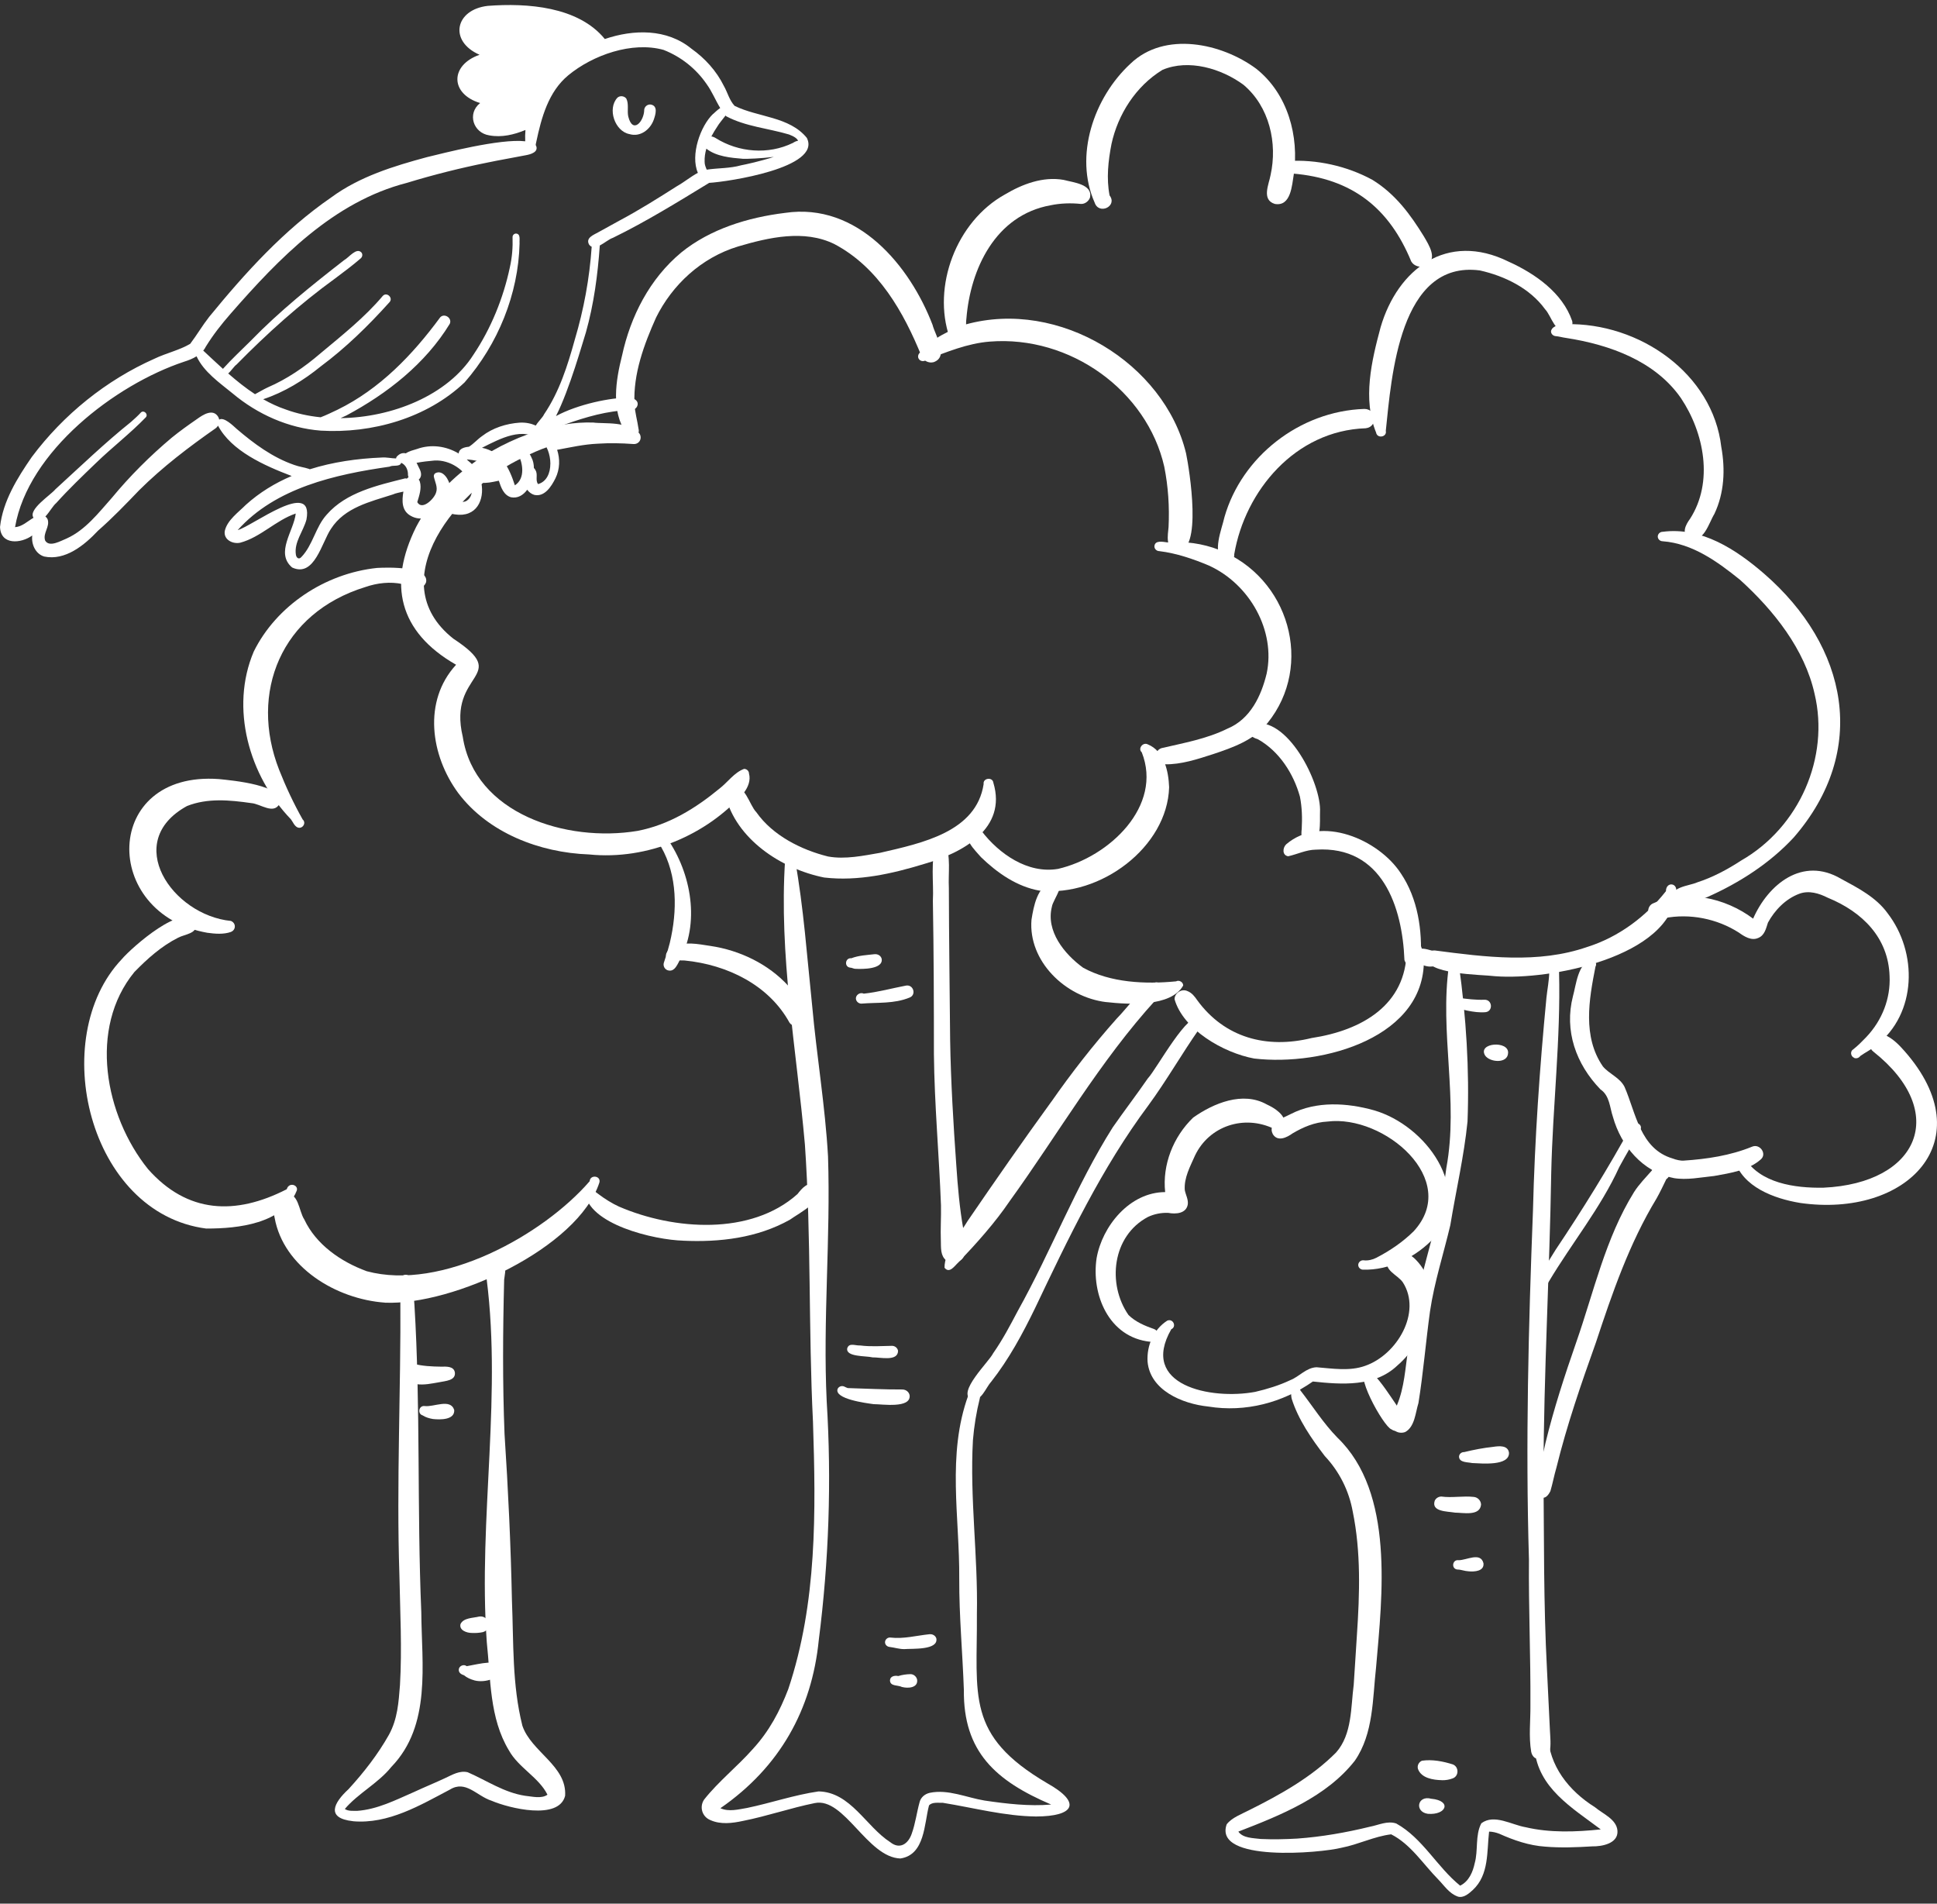<svg width="230" height="226" viewBox="0 0 230 226" fill="none" xmlns="http://www.w3.org/2000/svg">
<rect x="0" y="0" width="230" height="226" fill="#333333" stroke="none"/>
<g clip-path="url(#clip0_1_738)">
<path d="M41.918 216.213C38.635 215.859 39.638 214.015 41.386 212.408C43.207 210.419 44.877 208.275 46.188 205.942C47.213 204.066 47.331 202.088 47.493 200.051C47.745 195.709 47.51 191.35 47.426 187.001C47.062 175.999 47.616 164.992 47.538 153.99C47.532 153.318 47.572 152.635 47.588 151.974C47.56 151.7 47.723 151.437 48.014 151.361C48.305 151.281 48.67 151.453 48.731 151.754C49.056 152.759 49.129 153.823 49.208 154.876C49.947 167.034 49.51 179.224 50.025 191.393C50.065 197.574 51.247 204.84 46.468 209.769C44.916 211.709 42.512 212.908 40.944 214.762C41.352 215.047 41.946 214.972 42.389 214.988C44.809 214.821 46.983 213.693 49.151 212.752C50.412 212.166 51.706 211.639 52.916 211.07C53.729 210.688 54.597 210.172 55.538 210.403C57.785 211.376 59.852 212.822 62.362 213.198C63.203 213.279 64.279 213.58 65.007 213.069C63.993 211.021 61.567 209.86 60.435 207.818C58.099 203.964 58.267 199.277 57.802 194.967C56.732 180.143 59.791 165.169 57.589 150.421C57.735 149.238 59.634 149.072 59.937 150.27C60.082 150.819 59.92 151.378 59.864 151.931C59.707 158.031 59.668 164.143 59.909 170.243C60.34 176.822 60.654 183.411 60.788 190.006C60.995 195.123 60.799 199.971 62.026 204.873C63.074 207.99 67.332 209.635 67.102 213.198C66.368 216.154 60.418 214.665 58.379 213.789C56.592 213.22 55.314 211.285 53.41 212.467C49.874 214.327 46.115 216.579 41.924 216.219H41.93L41.918 216.213Z" fill="white"/>
<path d="M45.717 154.651C39.862 154.232 33.671 150.421 32.612 144.589C32.355 143.536 32.259 141.87 33.716 141.66C35.526 141.493 35.431 143.713 36.136 144.783C37.526 147.744 40.45 149.787 43.549 150.921C52.446 153.318 64.469 146.648 70.016 140.236C70.077 139.408 71.394 139.58 71.17 140.397C68.632 148.164 53.83 154.99 45.711 154.656L45.717 154.651Z" fill="white"/>
<path d="M24.505 145.858C10.498 144.057 5.579 123.246 14.454 113.883C15.614 112.508 21.911 106.918 23.245 109.589C23.553 110.841 21.962 110.895 21.149 111.325C19.16 112.325 17.491 113.83 15.961 115.394C10.482 122.075 12.448 132.432 17.58 138.801C22.247 144.063 27.934 144.315 34.047 141.187C34.343 140.166 35.778 140.811 35.077 141.617C35.083 141.617 35.089 141.607 35.094 141.601C35.145 141.553 35.173 141.504 35.206 141.445C33.514 145.261 28.343 145.863 24.511 145.853L24.505 145.858Z" fill="white"/>
<path d="M24.612 110.739C11.95 108.498 12.151 91.481 25.99 92.492C27.525 92.648 33.946 93.218 33.206 95.41C32.489 96.754 30.937 95.427 29.845 95.346C27.245 94.975 24.645 94.728 22.208 95.69C14.471 99.931 20.449 108.649 27.43 109.336C27.43 109.336 27.424 109.336 27.419 109.336C27.682 109.439 27.884 109.675 27.884 109.987C27.884 110.299 27.682 110.535 27.419 110.637C27.419 110.637 27.424 110.637 27.43 110.637C26.545 110.954 25.525 110.863 24.612 110.739Z" fill="white"/>
<path d="M35.318 98.227C34.943 98.044 34.781 97.582 34.545 97.27C29.548 92.083 27.295 84.032 30.13 77.356C32.808 71.933 38.568 68.074 44.781 67.424C46.087 67.354 50.955 67.22 50.597 69.112C50.16 70.332 48.731 69.466 47.829 69.348C46.339 69.025 44.798 69.203 43.369 69.697C33.374 72.777 29.559 82.231 33.145 91.395C33.94 93.411 34.876 95.405 35.94 97.291C36.416 97.695 35.907 98.479 35.318 98.227Z" fill="white"/>
<path d="M79.249 115.179C78.902 115.039 78.728 114.668 78.818 114.324C79.137 113.346 79.524 112.147 79.697 111.196C80.476 107.401 80.314 103.22 78.117 99.925C77.692 99.441 78.42 98.743 78.93 99.135C81.95 103.193 83.165 109.154 80.846 113.754C80.482 114.335 80.162 115.501 79.243 115.179H79.249Z" fill="white"/>
<path d="M93.754 121.424C91.312 116.958 86.365 114.523 81.277 114.029C80.639 113.991 79.966 114.099 79.361 113.889C78.7 113.47 79.339 112.701 79.837 112.416C81.21 111.728 82.874 112.078 84.331 112.298C87.855 112.814 91.239 114.459 93.597 117.033C94.393 118.092 96.914 120.602 95.261 121.704C94.78 121.973 94.079 121.876 93.754 121.424Z" fill="white"/>
<path d="M81.126 147.293C77.714 147.202 69.786 145.374 69.444 141.488C69.837 140.763 70.587 141.402 71.024 141.736C71.775 142.311 72.705 142.891 73.506 143.251C80.017 146.057 89.183 146.702 94.696 141.757C95.205 141.107 95.979 140.134 96.886 140.795C98.505 142.182 94.791 144.074 93.793 144.805C89.916 146.976 85.457 147.503 81.059 147.293H81.132H81.126Z" fill="white"/>
<path d="M106.932 220.642C102.976 220.53 100.259 213.333 96.74 214.064C93.866 214.644 91.099 215.612 88.219 216.181C86.947 216.456 85.563 216.633 84.342 216.079C83.35 215.671 83.025 214.494 83.613 213.639C85.322 211.479 87.563 209.716 89.395 207.641C91.356 205.507 92.6 203.132 93.597 200.541C97.032 190.286 96.88 179.429 96.533 168.797C95.99 157.844 96.331 146.825 95.575 135.882C94.578 124.617 92.471 113.373 93.228 102.032C93.228 101.726 93.491 101.473 93.81 101.473C94.13 101.473 94.393 101.726 94.393 102.032C95.429 107.772 95.827 113.615 96.438 119.414C96.976 125.38 97.984 131.308 98.32 137.291C98.64 146.987 97.698 156.677 98.163 166.373C98.752 175.828 98.421 185.309 97.222 194.709C96.399 202.97 92.589 209.796 85.541 214.671C86.549 215.128 87.681 214.811 88.717 214.639C91.558 214.048 94.32 213.091 97.2 212.677C100.998 212.752 102.836 216.859 105.705 218.702C106.864 219.632 107.862 218.869 108.259 217.697C108.697 216.482 108.848 215.203 109.19 213.962C109.33 213.387 109.811 212.978 110.405 212.844C112.596 212.392 114.77 213.413 116.91 213.763C119.51 214.144 122.205 214.462 124.815 214.236C118.204 211.414 114.372 207.958 114.45 200.632C114.294 196.198 113.885 191.855 113.901 187.432C113.957 180.138 112.411 172.705 114.977 165.648C115.072 165.288 115.487 165.073 115.851 165.17C116.238 165.272 116.434 165.648 116.344 166.008C115.935 167.642 115.666 169.303 115.526 170.98C115.14 177.865 116.137 184.734 115.997 191.619C116.058 201.336 114.63 205.996 124.334 211.699C128.53 214.048 127.533 215.639 123.023 215.655C119.269 215.612 115.633 214.623 111.963 214.032C111.425 214.048 110.674 213.913 110.31 214.343C109.733 216.509 109.839 220.191 106.932 220.637V220.642Z" fill="white"/>
<path d="M69.965 101.441C64.038 101.231 57.964 98.861 54.412 94.152C51.14 89.713 50.182 83.247 54.155 78.92C47.314 75.007 46.059 69.299 49.409 62.565C52.294 57.072 57.836 53.068 63.83 51.165C65.976 50.488 68.195 50.09 70.458 50.165C71.562 50.337 75.153 49.972 74.991 51.514C74.924 51.977 74.464 52.315 73.982 52.251C69.943 51.487 65.763 52.434 62.2 54.282C54.485 57.749 45.106 68.923 53.824 75.819C60.895 80.468 53.09 79.684 54.95 87.477C56.351 96.609 67.254 100.043 75.686 98.646C79.434 97.931 82.611 95.948 85.434 93.62C86.409 92.868 87.182 91.712 88.353 91.282C88.673 91.282 88.936 91.535 88.936 91.841C89.154 92.626 88.835 93.432 88.359 94.072C83.95 99.156 76.862 102.139 69.96 101.441H69.965Z" fill="white"/>
<path d="M74.374 51.472C72.526 48.774 73.114 45.172 73.865 42.2C74.873 37.567 77.126 33.101 80.902 29.967C84.336 27.189 88.807 25.813 93.211 25.275C101.839 23.996 108.052 31.574 110.73 38.562C111.044 39.819 112.725 42.324 110.865 42.996C110.282 43.146 109.699 42.856 109.447 42.34C107.313 37.084 104.321 31.741 99.06 28.968C95.474 27.221 91.283 28.188 87.636 29.263C83.26 30.596 79.815 33.816 77.876 37.75C77.887 37.728 77.904 37.702 77.915 37.68C77.915 37.68 77.915 37.675 77.915 37.669C76.47 40.894 75.181 44.377 75.338 47.935C75.383 48.946 75.68 49.924 75.82 50.918C75.943 51.294 75.719 51.767 75.288 51.88C74.929 51.982 74.531 51.783 74.38 51.472H74.374Z" fill="white"/>
<path d="M139.747 65.371C138.329 65.145 138.671 63.57 138.755 62.576C138.873 60.173 138.716 57.766 138.245 55.406C136.2 46.403 127.085 39.787 117.51 40.556C114.888 40.765 112.4 41.792 109.991 42.722C109.761 42.92 109.403 42.926 109.179 42.711C108.87 42.404 109.022 41.942 109.391 41.749C110.702 40.142 112.703 39.244 114.647 38.524C125.774 35.428 138.262 43.168 140.834 53.826C141.226 55.707 142.839 65.715 139.752 65.382L139.747 65.371Z" fill="white"/>
<path d="M138.301 90.745C137.209 90.756 136.856 89.208 137.892 88.826C140.57 88.198 143.293 87.725 145.77 86.494C148.487 85.365 149.77 82.581 150.403 79.969C151.484 74.884 148.403 69.364 143.562 67.15C141.691 66.36 139.685 65.677 137.657 65.43C137.343 65.43 137.074 65.172 137.074 64.866C137.125 64.097 138.077 64.328 138.615 64.393C140.694 64.231 142.795 64.522 144.727 65.269C153.087 68.547 156.062 78.99 150.498 85.849C148.929 87.848 146.408 88.746 144.027 89.536C142.178 90.132 140.268 90.772 138.29 90.74L138.301 90.745Z" fill="white"/>
<path d="M123.482 105.746C120.742 105.278 118.395 103.612 116.473 101.753C115.784 100.93 114.075 99.393 115.33 98.442C115.756 98.205 116.249 98.329 116.557 98.667C118.608 101.349 122.02 103.768 125.634 103.155C131.724 101.747 138.1 95.679 135.573 89.315C135.074 88.875 135.718 88.063 136.295 88.375C138.262 89.176 138.755 91.61 138.822 93.465C138.615 100.559 130.676 106.509 123.482 105.741V105.746Z" fill="white"/>
<path d="M97.895 104.187C92.695 103.15 87.395 99.57 86.14 94.464C86.135 94.045 86.415 93.647 86.818 93.486C88.521 93.002 88.919 95.513 89.816 96.437C91.754 99.194 95.138 100.893 98.32 101.683C100.36 102.054 102.534 101.586 104.5 101.247C109.503 100.092 115.93 98.759 116.798 93.083C116.686 92.363 117.868 92.212 117.952 92.927C119.588 98.367 114.327 101.258 109.727 102.57C105.94 103.731 101.889 104.644 97.895 104.182V104.187Z" fill="white"/>
<path d="M112.361 149.642C111.655 149.088 111.739 148.131 111.717 147.341C111.661 145.928 111.761 144.525 111.733 143.111C111.509 137.118 110.955 131.142 110.893 125.143C110.893 119.081 110.876 113.018 110.77 106.955C110.893 104.671 110.434 102.209 111.224 100.043C111.42 99.678 112.03 99.662 112.232 100.033C112.932 101.704 112.579 103.65 112.669 105.429C112.68 111.449 112.77 117.468 112.82 123.493C112.904 128.433 113.201 133.421 113.549 138.301C113.722 140.87 113.941 143.439 114.395 145.981C114.462 146.965 114.748 147.981 114.518 148.954C114.311 149.835 113.078 150.211 112.355 149.647L112.361 149.642Z" fill="white"/>
<path d="M112.153 150.507C112.137 148.551 113.918 146.6 114.921 144.918C118.171 140.166 121.493 135.393 124.871 130.744C124.871 130.75 124.866 130.755 124.86 130.76C124.843 130.782 124.827 130.809 124.815 130.83C127.202 127.401 129.785 124.096 132.575 120.957C134.004 119.495 135.208 117.603 137.08 116.662C137.842 116.437 138.492 117.356 137.987 117.958C137.797 118.232 137.522 118.431 137.276 118.662C130.592 125.977 125.645 134.641 119.902 142.58C118.126 145.197 115.997 147.562 113.812 149.862C113.358 150.265 112.747 151.26 112.153 150.507Z" fill="white"/>
<path d="M115.336 166.175C113.582 165.315 117.431 161.681 117.924 160.665C119.056 159.053 119.969 157.306 120.832 155.672C124.838 148.497 127.729 140.806 132.127 133.84C133.472 131.905 134.962 129.959 136.284 128.041C137.377 126.88 141.131 119.812 142.593 120.849C143.08 121.231 142.75 121.725 142.447 122.08C140.329 125.095 138.537 128.261 136.357 131.233C130.816 138.667 126.849 147.014 122.916 155.28C121.426 158.344 119.801 161.364 117.678 164.062C117.039 164.761 116.496 166.47 115.33 166.164L115.336 166.175Z" fill="white"/>
<path d="M112.759 40.082C110.663 34.041 113.532 26.301 119.325 23.087C121.387 21.862 123.841 20.921 126.3 21.357C127.432 21.663 129.729 21.862 129.438 23.415C129.309 23.856 128.844 24.238 128.351 24.211C127.152 24.087 125.947 24.125 124.765 24.366C118.171 25.544 115.229 31.956 114.753 37.798C114.619 38.701 114.888 39.706 114.529 40.555C114.075 41.361 113.022 40.76 112.759 40.088V40.082Z" fill="white"/>
<path d="M129.976 24.044C127.527 18.53 129.858 11.591 134.245 7.549C138.29 3.679 145.041 5.109 149.159 8.157C152.935 11.15 154.269 16.186 153.624 20.712C153.406 21.986 153.294 24.55 151.372 24.211C149.759 23.717 150.677 21.862 150.868 20.782C151.703 17.014 150.745 12.655 147.635 10.054C145.03 8.146 141.164 6.974 138.038 8.291C134.85 10.237 132.743 13.591 131.981 17.084C131.589 19.094 131.359 21.174 131.752 23.201C132.732 24.485 130.474 25.56 129.976 24.044Z" fill="white"/>
<path d="M167.569 31.037C164.981 24.743 160.594 21.185 153.484 20.604C152.84 20.481 151.955 20.771 151.428 20.438C150.761 19.599 152.229 19.207 152.874 19.121C156.325 18.895 159.961 19.712 162.97 21.357C165.721 23.055 167.485 25.495 169.065 28.054C169.659 29.08 170.819 30.832 169.245 31.569C168.651 31.811 167.883 31.596 167.569 31.037Z" fill="white"/>
<path d="M145.164 66.827C143.982 65.323 145.019 63.022 145.4 61.367C147.439 54.261 154.274 48.806 162.006 48.548C163.463 48.548 163.631 50.671 162.168 50.843C153.781 51.122 147.831 58.287 146.554 65.801C146.599 66.516 145.926 67.359 145.17 66.827H145.164Z" fill="white"/>
<path d="M163.407 51.375C161.776 47.398 162.858 42.85 163.933 38.852C165.95 31.951 171.811 27.446 179.133 31.064C182.316 32.499 185.532 34.778 186.675 38.094C186.803 38.508 186.596 38.97 186.215 39.185C184.674 39.819 184.254 37.535 183.459 36.707C181.671 34.245 178.708 32.773 175.716 32.106C166.158 30.865 165.228 44.748 164.55 51.149C164.718 51.875 163.558 52.111 163.401 51.375H163.407Z" fill="white"/>
<path d="M200.586 63.882C199.605 63.328 200.171 62.28 200.67 61.603C203.494 57.228 202.356 51.385 199.594 47.263C196.552 42.883 191.173 40.926 185.957 40.12C185.526 40.066 185.1 39.932 184.674 39.9C184.366 39.856 184.12 39.566 184.176 39.271C184.372 38.61 185.33 38.534 185.896 38.486C194.709 38.271 203.387 44.398 204.385 53.052C204.872 55.723 204.749 58.529 203.561 61.022C202.905 62.081 202.289 64.575 200.592 63.887L200.586 63.882Z" fill="white"/>
<path d="M198.614 106.869C198.076 105.289 200.609 105.181 201.522 104.757C203.354 104.171 205.175 103.193 206.721 102.177C213.68 98.205 217.265 89.885 215.461 82.36C214.285 77.082 210.637 72.487 206.631 68.853C203.953 66.687 200.973 64.527 197.426 64.258C197.107 64.258 196.844 64 196.844 63.699C196.844 63.398 197.107 63.135 197.426 63.135C202.054 62.527 206.172 65.263 209.455 68.096C219.45 76.765 221.938 89.122 212.985 99.43C210.172 102.467 206.553 104.805 202.721 106.504C201.55 106.864 199.466 108.267 198.614 106.869Z" fill="white"/>
<path d="M177.57 115.899C175.878 115.679 169.071 115.743 169.345 113.497C169.474 113.045 169.911 112.809 170.382 112.841C176.343 113.62 182.657 114.443 188.456 112.427C192.204 111.255 195.46 108.799 197.813 105.8C197.829 104.628 199.269 104.79 199.017 105.95C198.435 113.615 184.075 116.394 177.576 115.899H177.57Z" fill="white"/>
<path d="M148.924 125.67C145.254 124.993 140.492 122.22 139.467 118.629C139.461 117.914 140.285 117.339 140.985 117.656C141.523 117.861 141.853 118.301 142.161 118.747C145.405 123.192 150.375 124.552 155.742 123.235C161.743 122.322 166.936 119.301 167.026 112.91C166.259 112.206 167.25 110.959 168.163 111.502C168.763 111.97 168.864 112.819 169.06 113.507C169.547 123.139 157.076 126.616 148.929 125.67H148.924Z" fill="white"/>
<path d="M131.365 118.973C126.457 118.387 122.081 114.071 122.479 109.196C122.743 107.53 123.157 105.305 124.939 104.558C127.023 104.359 125.017 106.778 124.9 107.654C124.177 110.524 126.345 113.238 128.609 114.888C131.869 116.678 135.987 116.861 139.646 116.506C140.01 116.307 140.503 116.603 140.492 117.001C139.058 119.57 134.01 119.263 131.365 118.968V118.973Z" fill="white"/>
<path d="M155.361 100.199C154.482 100.076 154.482 99.092 154.566 98.426C154.638 97.141 154.605 95.841 154.353 94.572C153.602 91.868 151.916 89.197 149.361 87.762C148.442 87.504 147.646 86.746 148.61 85.972C152.818 84.747 156.935 93.056 156.739 96.405C156.695 97.496 157.003 100.21 155.367 100.199H155.361Z" fill="white"/>
<path d="M166.763 113.969C166.522 107.724 164.152 100.366 156.246 100.871C155.087 100.882 154.05 101.419 152.958 101.656C152.229 101.543 152.291 100.645 152.722 100.237C156.868 96.689 163.715 99.667 166.337 103.687C168.365 106.686 168.908 110.492 168.684 113.969C168.443 114.877 166.992 114.888 166.763 113.969Z" fill="white"/>
<path d="M170.012 114.743C168.981 114.872 167.127 113.851 168.186 112.808C168.83 112.405 169.598 112.765 170.27 112.927C171.323 113.19 171.105 114.77 170.012 114.743Z" fill="white"/>
<path d="M182.249 208.699C182.002 208.517 181.879 208.269 181.817 207.985C181.503 206.163 181.744 204.292 181.722 202.449C181.756 196.681 181.498 190.914 181.548 185.142C181.134 171.329 181.492 157.526 182.025 143.718C182.237 135.237 182.814 126.836 183.627 118.43C183.733 117.42 183.946 116.409 183.957 115.388C183.957 115.087 184.221 114.829 184.54 114.829C184.859 114.829 185.123 115.087 185.123 115.388C185.33 123.359 184.366 131.308 184.193 139.274C184.002 151.125 183.308 162.966 183.274 174.822C183.347 182.616 183.274 190.409 183.688 198.192C183.801 200.616 183.929 203.04 184.041 205.464C184.097 206.77 184.512 209.758 182.249 208.694V208.699Z" fill="white"/>
<path d="M136.587 159.295C131.617 158.784 129.567 153.625 130.211 149.373C130.866 145.6 134.116 141.537 138.352 141.526C138.004 138.296 139.298 134.969 141.68 132.679C144.094 130.975 147.568 129.524 150.408 131.115C151.406 131.577 152.594 132.335 152.616 133.512C152.818 134.259 151.725 134.738 151.311 134.028C147.719 132.276 143.556 133.684 141.892 137.194C141.321 138.484 140.57 139.849 140.682 141.29C140.789 141.854 141.108 142.386 141.041 142.966C140.878 144.068 139.635 144.17 138.71 143.993C137.881 143.961 137.046 144.127 136.307 144.477C132.043 146.734 131.449 152.453 133.998 156.119C134.822 156.93 135.937 157.403 137.029 157.785C137.416 157.914 137.606 158.36 137.5 158.72C137.388 159.107 136.996 159.333 136.598 159.295H136.587Z" fill="white"/>
<path d="M143.478 166.986C140.352 166.663 136.559 165.04 136.262 161.649C136.15 159.751 136.973 157.827 138.604 156.785C139.31 156.5 139.741 157.516 139.08 157.806C135.242 164.476 143.781 166.223 149.041 165.244C150.47 164.911 151.899 164.476 153.221 163.847C154.302 163.417 155.104 162.369 156.325 162.321C158.23 162.471 160.258 162.815 162.096 162.154C165.889 160.837 168.841 155.801 166.583 152.254C165.956 151.324 164.202 150.813 164.807 149.437C165.429 148.072 167.233 148.642 168.068 149.507C171.699 153.124 169.374 159.15 165.922 162.116C163.227 164.68 159.322 164.379 155.888 164.014C152.325 166.518 147.887 167.706 143.478 166.986Z" fill="white"/>
<path d="M161.782 150.733C161.468 150.684 161.238 150.41 161.283 150.104C161.328 149.808 161.625 149.577 161.939 149.626C162.421 149.69 163.026 149.54 163.412 149.33C165.037 148.497 166.578 147.443 167.861 146.175C173.475 140.08 164.342 132.308 157.63 133.152C156.106 133.227 154.745 133.808 153.49 134.549C152.801 135.049 151.714 135.587 151.137 134.651C150.448 133.319 152.353 132.743 153.283 132.249C156.319 130.701 159.933 130.916 163.143 131.814C169.301 133.587 174.92 141.236 170.365 146.868C168.264 149.179 165.015 150.856 161.771 150.733H161.782Z" fill="white"/>
<path d="M165.362 169.55C164.835 168.642 165.687 167.653 165.9 166.766C166.757 164.697 166.858 162.471 167.189 160.295C167.805 152.915 170.875 145.987 171.738 138.667C173.234 130.626 170.903 122.596 172.057 114.572C171.928 113.631 173.346 113.545 173.234 114.572C174.091 120.763 174.489 126.939 174.254 133.152C173.839 137.28 172.881 141.37 172.209 145.46C171.407 148.857 170.32 152.2 169.805 155.646C169.301 159.284 169.009 162.95 168.427 166.572C168.068 167.701 168.001 169.4 166.841 170.018C166.315 170.206 165.648 170.055 165.368 169.545L165.362 169.55Z" fill="white"/>
<path d="M165.222 169.695C164.281 169.378 160.482 162.573 162.392 162.562C162.667 162.562 162.902 162.756 162.958 163.003C164.101 164.18 164.981 165.588 165.9 166.932C166.309 167.518 166.69 168.12 166.763 168.835C166.908 169.625 165.872 170.195 165.222 169.689V169.695Z" fill="white"/>
<path d="M173.083 225.152C172.08 224.803 171.486 223.851 170.78 223.131C168.948 221.271 167.519 218.955 165.188 217.772C163.177 218.014 161.306 218.976 159.306 219.363C156.779 220.008 144.061 221.116 145.657 216.585C146.274 215.784 147.411 215.381 148.274 214.929C152 213.075 155.737 210.99 158.65 208.055C160.572 205.878 160.387 202.68 160.74 200.025C160.88 198.047 160.986 196.075 161.121 194.102C161.451 189.2 161.608 184.239 160.622 179.44C160.174 176.983 159.048 174.715 157.305 172.861C155.714 170.786 154.162 168.54 153.378 166.067C153.305 165.798 153.322 165.53 153.283 165.261C153.271 164.654 154.23 164.482 154.42 165.084C155.877 166.949 157.132 168.97 158.813 170.684C165.603 177.214 164.124 189.469 163.396 197.94C162.975 201.67 163.11 205.792 160.874 209.033C157.507 213.328 152.089 215.499 147.041 217.45C147.59 218.24 148.834 218.213 149.708 218.326C151.165 218.391 152.627 218.358 154.028 218.278C156.941 218.068 159.832 217.563 162.662 216.87C163.687 216.676 164.746 216.128 165.793 216.488C168.931 218.229 170.634 221.658 173.379 223.867C174.422 223.362 174.892 222.223 175.105 221.212C175.542 219.675 175.139 217.891 175.895 216.461C177.419 215.316 179.503 216.655 181.156 216.929C184.058 217.611 187.123 217.493 190.075 217.187C186.619 214.591 182.641 212.263 182.204 207.63C182.114 206.846 181.683 205.459 182.814 205.233C183.307 205.169 183.694 205.496 183.789 205.943C183.941 209.624 186.249 212.591 189.392 214.558C190.356 215.365 191.964 215.988 192.059 217.364C192.154 218.88 190.187 219.224 189.061 219.202C187.201 219.315 185.324 219.39 183.47 219.234C181.554 219.105 179.75 218.477 178.024 217.703C177.643 217.557 177.228 217.455 176.814 217.45C176.539 219.81 176.831 222.561 174.892 224.373C174.427 224.797 173.788 225.372 173.094 225.163L173.083 225.152Z" fill="white"/>
<path d="M182.428 177.295C182.237 175.285 183.139 173.248 183.52 171.27C184.506 167.234 185.795 163.283 187.162 159.36C189.257 153.372 190.624 147.008 194.02 141.537C194.619 140.585 195.426 139.79 196.16 138.941C196.289 138.28 197.157 137.909 197.757 138.269C198.407 138.618 198.474 139.586 197.857 139.994C197.488 140.757 197.124 141.526 196.709 142.268C193.459 147.621 191.442 153.512 189.498 159.386C187.75 164.283 186.047 169.201 184.809 174.242C184.534 175.167 184.366 176.118 184.092 177.037C183.901 177.392 183.627 177.843 183.162 177.822C182.837 177.822 182.512 177.634 182.428 177.3V177.295Z" fill="white"/>
<path d="M182.646 152.968C181.991 152.512 182.646 151.695 182.954 151.211C183.56 150.27 184.114 149.308 184.719 148.368C187.935 143.568 191 138.629 193.756 133.582C194.126 132.964 195.157 133.523 194.759 134.146C193.969 135.597 193.039 137.129 192.272 138.553C190.064 143.407 186.635 147.578 183.913 152.146C183.688 152.581 183.229 153.264 182.641 152.968H182.646Z" fill="white"/>
<path d="M198.72 139.854C195.011 139.118 192.479 136 191.527 132.62C191.134 131.475 191.151 130.094 190.042 129.336C187.117 126.32 185.728 122.359 186.77 118.28C187.151 116.925 187.369 114.26 189.017 113.932C189.414 113.975 189.655 114.431 189.448 114.759C188.675 118.661 187.896 123.074 190.322 126.6C191.062 127.498 192.345 127.928 192.899 129.035C194.249 132.125 194.737 136.409 198.631 137.543C198.995 137.688 199.566 137.822 199.914 137.79C202.681 137.607 205.466 137.188 208.032 136.14C208.956 135.732 209.842 136.973 209.085 137.64C207.595 138.957 205.472 139.263 203.544 139.612C201.948 139.774 200.317 140.128 198.72 139.86V139.854Z" fill="white"/>
<path d="M213.763 142.816C210.637 142.305 206.895 140.902 205.953 137.699C205.819 137.355 206.11 136.914 206.525 136.914C206.822 136.914 207.063 137.145 207.113 137.398C208.945 140.483 213.13 141.064 216.514 141.004C227.86 140.483 231.468 132.023 222.487 124.886C221.355 124.047 222.414 122.295 223.731 122.838C224.717 123.246 225.473 124.02 226.151 124.794C235.502 135.42 226.42 144.622 213.758 142.816H213.763Z" fill="white"/>
<path d="M220.162 125.584C219.742 125.412 219.657 124.805 220.061 124.574C220.621 124.138 221.114 123.628 221.602 123.122C223.501 121.118 224.498 118.522 224.369 115.872C224.224 111.352 221.176 108.272 217.019 106.574C215.999 106.058 214.8 105.687 213.668 106.101C212.021 106.708 210.732 108.062 209.926 109.535C209.702 110.212 209.539 111.045 208.777 111.352C207.959 111.728 207.091 111.164 206.48 110.723C203.897 109.062 200.636 108.412 197.611 109.008C196.955 109.191 196.087 109.266 195.785 108.535C195.588 108.089 195.768 107.509 196.222 107.278C200.121 105.52 204.872 106.579 208.166 109.062C209.954 104.993 214.027 101.634 218.604 104.332C220.627 105.423 222.778 106.536 224.128 108.412C227.714 113.05 227.647 120.333 222.773 124.122C222.196 124.606 221.501 124.934 220.89 125.369C220.739 125.595 220.425 125.708 220.156 125.595L220.162 125.584Z" fill="white"/>
<path d="M49.415 164.32C48.905 164.213 48.378 164.1 47.969 163.772C47.123 163.004 47.992 161.579 49.101 161.902C50.132 162.187 51.286 162.235 52.373 162.251C52.995 162.24 53.897 162.176 54.014 162.955C54.115 163.912 52.883 163.944 52.177 164.095C51.264 164.251 50.345 164.465 49.415 164.32Z" fill="white"/>
<path d="M51.392 168.464C50.978 168.394 50.535 168.265 50.182 168.034C49.532 167.841 49.728 166.83 50.44 166.927C51.51 167.067 53.499 165.986 53.936 167.405C53.998 168.593 52.261 168.561 51.387 168.464H51.392Z" fill="white"/>
<path d="M56.328 199.492C55.886 199.38 55.443 199.175 55.096 198.891C54.782 198.788 54.474 198.611 54.474 198.251C54.463 197.799 55.057 197.515 55.415 197.81C56.273 197.66 57.096 197.45 57.965 197.391C59.085 197.337 59.432 198.982 58.379 199.358C57.735 199.589 57.001 199.67 56.328 199.498V199.492Z" fill="white"/>
<path d="M56.02 193.865C55.415 193.865 54.496 193.543 54.681 192.812C55.04 192.049 56.172 192.103 56.911 191.914C58.11 191.753 58.48 193.484 57.309 193.774C56.889 193.86 56.452 193.887 56.026 193.865H56.02Z" fill="white"/>
<path d="M103.581 161.144C102.842 160.955 100.365 161.117 100.606 160.052C100.842 159.381 101.548 159.768 102.141 159.735C103.436 159.897 104.64 159.8 105.923 159.778C106.276 159.778 106.584 160.042 106.635 160.375C106.618 161.681 104.467 161.117 103.581 161.149V161.144Z" fill="white"/>
<path d="M103.733 166.701C102.853 166.583 99.037 166.094 99.458 164.895C99.587 164.61 99.928 164.487 100.22 164.6C100.377 164.675 100.517 164.745 100.662 164.793C102.825 164.858 104.993 164.97 107.156 164.96C107.587 164.97 107.957 165.266 108.013 165.68C108.136 167.233 104.775 166.701 103.721 166.701H103.733Z" fill="white"/>
<path d="M107.363 195.784C106.764 195.784 106.186 195.591 105.593 195.521C105.279 195.472 105.049 195.198 105.094 194.892C105.139 194.596 105.436 194.365 105.749 194.413C107.296 194.596 108.842 194.172 110.372 194.016C110.736 193.983 111.083 194.177 111.184 194.526C111.414 195.934 108.321 195.703 107.363 195.784Z" fill="white"/>
<path d="M107.117 200.288C106.629 200.025 105.71 200.234 105.677 199.514C105.677 199.009 106.231 198.885 106.657 198.982C107.117 198.837 107.604 198.767 108.086 198.756C108.495 198.74 108.848 199.068 108.904 199.439C109.005 200.39 107.823 200.466 107.117 200.283V200.288Z" fill="white"/>
<path d="M101.57 115.023C101.352 115.012 101.161 114.883 100.948 114.878C100.214 114.786 100.349 113.684 101.088 113.765C101.957 113.426 102.926 113.389 103.85 113.281C104.226 113.249 104.579 113.448 104.685 113.808C104.932 115.071 102.433 115.066 101.57 115.017V115.023Z" fill="white"/>
<path d="M101.637 118.613C101.559 118.145 102.119 117.748 102.556 117.968C104.259 117.791 105.923 117.323 107.599 117.006C108.473 116.877 108.826 118.113 108.008 118.43C106.159 119.194 104.192 118.989 102.282 119.151C101.962 119.151 101.682 118.914 101.637 118.613Z" fill="white"/>
<path d="M174.802 173.694C174.265 173.576 173.29 173.656 173.245 172.952C173.245 172.635 173.525 172.377 173.856 172.393C175.038 172.108 176.113 171.899 177.312 171.77C178.018 171.662 179.044 171.566 179.178 172.463C179.245 174.076 175.94 173.742 174.802 173.694Z" fill="white"/>
<path d="M172.73 179.574C171.85 179.423 169.928 179.488 170.36 178.171C170.494 177.87 170.808 177.671 171.15 177.671C172.416 177.848 173.738 177.569 175.027 177.719C175.497 177.773 175.861 178.187 175.861 178.638C175.716 180.025 173.744 179.584 172.735 179.579L172.73 179.574Z" fill="white"/>
<path d="M174.36 186.545C173.895 186.523 173.491 186.335 173.038 186.335C172.292 186.244 172.449 185.12 173.194 185.228C174.125 185.244 175.8 184.217 176.147 185.583C176.259 186.539 175.083 186.62 174.36 186.545Z" fill="white"/>
<path d="M174.242 119.984C173.671 119.839 172.606 119.721 172.685 118.963C172.713 118.721 172.892 118.501 173.183 118.463C174.203 118.597 175.24 118.732 176.276 118.689C177.217 118.673 177.313 120.07 176.383 120.167C175.665 120.231 174.943 120.124 174.242 119.984Z" fill="white"/>
<path d="M176.338 125.305C175.43 123.773 179.161 123.515 179.072 125.004C179.033 126.315 176.892 126.132 176.338 125.305Z" fill="white"/>
<path d="M171.222 211.344C170.163 211.323 168.768 211.102 168.371 210.016C168.253 209.619 168.455 209.205 168.841 209.033C170.079 208.855 171.329 209.103 172.5 209.468C173.245 209.748 173.25 210.855 172.5 211.129C172.085 211.29 171.665 211.355 171.222 211.349V211.344Z" fill="white"/>
<path d="M169.536 215.337C167.923 215.096 168.309 213.096 169.945 213.548C172.421 213.773 171.76 215.52 169.536 215.337Z" fill="white"/>
<g clip-path="url(#clip1_1_738)">
<path d="M77.278 12.412C78.174 12.575 77.827 13.632 77.622 14.227C77.2 15.395 76.016 16.297 74.753 15.923C73.001 15.598 72.089 12.905 73.312 11.598C73.612 11.324 74.129 11.38 74.37 11.709C74.694 12.349 74.449 13.135 74.599 13.83C75.132 15.975 76.489 14.406 76.497 13.008C76.548 12.631 76.903 12.361 77.278 12.412Z" fill="white"/>
<path d="M95.814 16.396C97.551 19.919 86.445 21.579 84.208 21.71C80.459 23.994 76.722 26.31 72.767 28.24C72.341 28.375 71.769 28.86 71.22 29.145C70.976 32.617 70.518 36.1 69.571 39.456C69.196 40.604 67.641 46.216 66.015 49.398C68.584 48.004 72.531 47.177 74.713 47.213C75.186 47.253 75.798 47.487 75.711 48.067C75.53 48.913 74.425 48.647 73.789 48.742C71.106 48.985 68.675 49.815 66.177 50.708C65.688 50.859 65.226 51.078 64.772 51.276C65.159 51.622 65.49 52.031 65.747 52.484C67.345 51.284 72.546 51.01 73.825 51.094C74.484 51.181 75.293 50.947 75.846 51.376C76.145 51.669 76.149 52.198 75.846 52.492C75.664 52.674 75.431 52.738 75.183 52.714C73.781 52.611 72.392 52.583 70.991 52.674C69.283 52.75 67.763 53.111 66.153 53.401C66.508 54.481 66.489 55.693 65.952 56.789C65.478 57.738 64.669 59.029 63.446 58.755C63.106 58.656 62.818 58.434 62.601 58.144C62.124 58.795 61.457 59.196 60.668 59.033C59.807 58.779 59.488 57.865 59.231 57.071C59.164 57.087 59.097 57.103 59.03 57.111C58.402 57.242 57.795 57.381 57.155 57.309C57.55 59.327 56.599 61.464 54.014 61.071C53.501 61.003 52.818 60.753 52.503 60.332C51.532 61.38 50.012 61.956 48.781 61.245C47.68 60.65 47.712 59.45 47.901 58.362C47.479 58.469 47.033 58.529 46.63 58.708C43.943 59.573 40.936 60.245 39.306 62.775C38.209 64.375 37.34 68.605 34.688 67.374C32.644 65.638 34.906 62.997 35.115 60.968C32.767 61.754 30.936 63.791 28.52 64.431C27.64 64.621 26.527 64.077 26.689 63.045C26.969 61.75 28.343 60.797 29.195 59.931C30.821 58.465 32.664 57.345 34.633 56.511C31.346 55.264 27.463 53.52 25.888 50.534C25.825 50.641 25.742 50.736 25.643 50.82C22.427 53.064 19.294 55.451 16.535 58.191C14.949 59.843 13.362 61.496 11.638 63.005C10.031 64.721 7.739 66.596 5.248 66.071C4.203 65.757 3.705 64.606 3.828 63.573C2.51 64.538 0.075 64.749 0.004 62.56C0.331 59.514 2.064 56.733 3.772 54.259C7.537 49.223 12.604 45.132 18.343 42.586C19.72 41.923 21.263 41.593 22.581 40.823C23.406 39.73 24.01 38.678 24.838 37.617C29.148 32.351 33.733 27.291 39.341 23.43C42.692 20.964 46.741 19.721 50.711 18.652C52.601 18.199 59.373 16.428 62.365 16.773C62.345 16.325 62.353 15.876 62.392 15.431C61.035 15.995 59.555 16.345 58.095 16.07C56.188 15.777 55.443 13.477 57.009 12.234C53.418 11.137 53.43 7.73 56.942 6.502C53.252 4.886 54.038 1.129 57.929 0.696C62.578 0.346 68.655 0.759 71.816 4.632C75.246 3.468 79.184 3.389 82.105 5.784C83.711 6.923 85.068 8.417 85.944 10.188C86.39 10.967 86.607 11.908 87.227 12.567C90.009 13.942 93.746 13.818 95.822 16.392L95.814 16.396ZM94.133 16.98C94.315 16.857 94.547 16.734 94.761 16.714C94.666 16.464 94.334 16.209 93.691 15.967C91.225 15.232 88.513 15.022 86.225 13.799C86.201 13.771 86.173 13.743 86.153 13.715C85.806 14.176 85.384 14.656 85.167 15.034C84.922 15.403 84.681 15.792 84.468 16.198C84.634 16.221 84.812 16.285 84.977 16.392C87.708 18.108 91.244 18.386 94.129 16.976L94.133 16.98ZM91.899 18.624C90.321 18.823 88.699 18.867 88.241 18.855C86.781 18.735 85.06 18.588 83.873 17.651C83.726 18.156 83.647 18.672 83.667 19.196C83.659 19.542 83.79 19.84 83.916 20.142C85.273 19.939 86.659 20.003 87.996 19.625C88.545 19.522 90.305 19.141 91.899 18.62V18.624ZM84.677 13.533C84.851 13.374 85.175 13.056 85.518 12.822C84.958 11.904 84.547 10.871 83.916 9.998C82.645 8.143 80.857 6.733 78.79 5.923C75.04 4.886 70.38 6.542 67.475 8.941C65.111 10.899 64.287 13.969 63.675 16.857C63.639 16.98 63.623 17.107 63.608 17.234C63.62 17.246 63.631 17.262 63.643 17.274C63.995 18.048 63.024 18.322 62.447 18.426C60.975 18.72 59.263 19.006 57.885 19.299C54.657 19.947 51.461 20.749 48.315 21.71C39.602 23.947 33.13 30.667 27.384 37.244C26.267 38.523 25.312 39.746 24.459 41.12C24.365 41.311 24.25 41.482 24.124 41.637C24.132 41.637 24.144 41.641 24.156 41.645C24.917 42.352 25.683 43.079 26.472 43.789C27.502 42.638 28.639 41.589 29.732 40.501C33.157 36.97 36.989 33.896 40.861 30.885C41.425 30.583 42.317 29.34 42.917 29.976C43.09 30.198 43.035 30.5 42.826 30.679C41.855 31.517 40.829 32.283 39.803 33.05C35.596 36.1 31.721 39.579 28.078 43.289C27.814 43.46 27.451 44.04 27.096 44.338C28.11 45.223 29.164 46.069 30.28 46.8C30.782 46.538 31.267 46.236 31.78 45.998C34.081 45.005 36.145 43.591 38.047 41.955C40.624 39.802 43.303 37.685 45.462 35.119C45.948 34.619 46.733 35.393 46.232 35.894C43.738 38.666 41.086 41.267 38.094 43.492C36.058 45.152 33.745 46.57 31.251 47.396C32.108 47.884 32.999 48.301 33.943 48.619C35.221 49.088 36.614 49.394 38.071 49.541C38.757 49.282 39.428 48.945 40.06 48.651C45.091 46.192 48.99 42.133 52.27 37.673C52.775 37.133 53.718 37.764 53.406 38.444C50.506 43.19 45.983 46.729 41.141 49.318C40.912 49.433 40.679 49.541 40.442 49.64C46.555 49.568 53.142 46.947 56.208 42.125C58.3 39.008 59.76 35.409 60.537 31.759C60.814 30.524 60.901 29.372 60.861 28.141C60.861 27.914 61.05 27.728 61.275 27.728C61.855 27.767 61.654 28.49 61.694 28.895C61.559 34.925 59.113 40.886 55.166 45.398C50.687 49.652 44.164 51.487 38.094 51.125C34.251 50.831 30.58 49.187 27.632 46.717C26.07 45.438 24.207 44.167 23.339 42.3C22.889 42.582 22.376 42.781 21.867 42.94C13.662 45.668 3.323 53.612 1.787 62.584C2.632 62.528 3.267 61.881 3.982 61.468C3.291 60.503 6.014 58.779 6.574 58.092C9.53 55.395 12.443 52.583 15.556 50.093C15.987 49.711 16.397 49.342 16.748 48.953C17.111 48.659 17.62 49.171 17.324 49.533C15.458 51.467 13.315 53.107 11.385 54.978C9.807 56.495 8.125 58.108 6.685 59.712C6.294 60.03 5.868 60.816 5.387 61.321C5.505 61.408 5.6 61.528 5.659 61.666C5.947 62.548 5.063 63.295 5.359 64.169C5.856 65.038 7.241 64.193 7.924 63.926C10.142 62.922 11.705 60.88 13.268 59.121C15.414 56.523 17.81 54.132 20.391 51.963C21.358 51.177 22.376 50.45 23.402 49.743C24.108 49.235 25.28 48.468 25.904 49.481C25.967 49.592 26.01 49.703 26.026 49.819C26.587 49.457 27.692 50.553 28.098 50.915C30.166 52.686 32.384 54.319 34.941 55.2C35.588 55.435 36.086 55.467 36.681 55.665C36.717 55.677 36.748 55.693 36.784 55.713C39.527 54.847 42.435 54.438 45.296 54.319C45.884 54.263 46.449 54.422 47.033 54.426C47.033 54.315 47.1 54.196 47.25 54.08C47.554 53.806 47.877 53.747 48.189 53.822C48.564 53.556 49.128 53.425 49.499 53.31C51.184 52.698 52.98 52.956 54.468 53.842C54.484 53.294 55.076 53.091 55.675 53.04C56.252 52.686 56.666 52.174 57.23 51.781C58.501 50.796 60.131 50.283 61.721 50.176C62.408 50.14 63.047 50.267 63.623 50.522C63.892 50.049 64.436 49.572 64.606 49.183C66.414 46.518 67.396 43.412 68.249 40.33C69.322 36.74 70.005 33.026 70.257 29.293C70.139 29.245 70.032 29.154 69.938 29.018C69.519 28.224 70.502 27.883 71.043 27.573C71.875 27.108 72.712 26.643 73.557 26.187C75.909 24.935 78.17 23.51 80.419 22.08C81.236 21.627 82.025 20.964 82.866 20.519C81.951 18.414 83.162 14.958 84.681 13.513L84.677 13.533ZM65.352 55.057C65.352 53.977 64.934 52.833 64.259 52.257C62.057 50.621 59.46 52.043 57.234 53.159C59.515 53.628 60.439 55.463 61.137 57.619C61.781 57.202 62.013 56.527 62.013 55.816C62.013 55.149 61.804 54.442 61.524 53.886C61.129 53.723 61.26 53.084 61.69 53.095C62.365 53.171 62.87 53.735 63.118 54.343C63.3 54.68 63.391 55.109 63.395 55.566C63.474 55.629 63.541 55.717 63.58 55.82C63.912 56.325 63.521 57.02 63.896 57.472C64.918 57.178 65.348 56.15 65.348 55.053L65.352 55.057ZM58.683 55.911C58.383 55.522 57.984 55.22 57.522 55.018C56.875 54.72 56.212 54.609 55.526 54.549H55.427C55.51 54.621 55.596 54.696 55.675 54.776C56.181 55.173 56.567 55.705 56.832 56.293C57.069 56.265 57.313 56.253 57.514 56.209C57.889 56.146 58.335 56.038 58.683 55.915V55.911ZM55.589 59.319C56.086 58.855 56.133 58.072 55.912 57.472C55.249 55.768 53.414 54.581 51.607 54.672C50.889 54.732 50.17 54.815 49.46 54.946C49.487 54.99 49.511 55.034 49.531 55.077C49.712 55.514 50.044 55.931 49.993 56.428C49.961 56.654 49.858 56.821 49.72 56.932C49.772 57.008 49.819 57.087 49.851 57.174C50.091 57.977 49.779 58.843 49.547 59.613C50.115 60.65 51.555 59.22 51.773 58.493C52.013 57.854 51.65 57.222 51.52 56.606C51.484 56.452 51.551 56.281 51.674 56.189C52.601 55.677 53.367 57.012 53.462 57.81C53.505 58.183 53.462 58.557 53.343 58.922C54.061 59.069 54.835 60.026 55.581 59.319H55.589ZM48.509 56.642C48.473 56.567 48.45 56.483 48.442 56.388C48.465 55.804 48.197 55.188 47.641 54.946H47.633C47.495 55.467 46.662 55.173 46.255 55.403C39.799 56.324 32.727 57.905 28.224 62.934C29.933 62.485 37.305 56.761 36.389 61.686C36.007 63.104 34.898 64.359 35.135 65.861C35.194 66.23 35.482 66.468 35.778 66.139C37.159 64.713 37.459 62.564 38.793 61.099C41.109 58.434 44.839 57.619 48.102 56.793C48.177 56.793 48.248 56.801 48.312 56.825C48.327 56.805 48.347 56.785 48.371 56.765C48.414 56.722 48.461 56.682 48.509 56.65V56.642Z" fill="white"/>
</g>
</g>
<defs>
<clipPath id="clip0_1_738">
<rect width="230" height="225" fill="white" transform="translate(0 0.6)"/>
</clipPath>
<clipPath id="clip1_1_738">
<rect width="96" height="67" fill="white" transform="translate(0 0.6)"/>
</clipPath>
</defs>
</svg>
